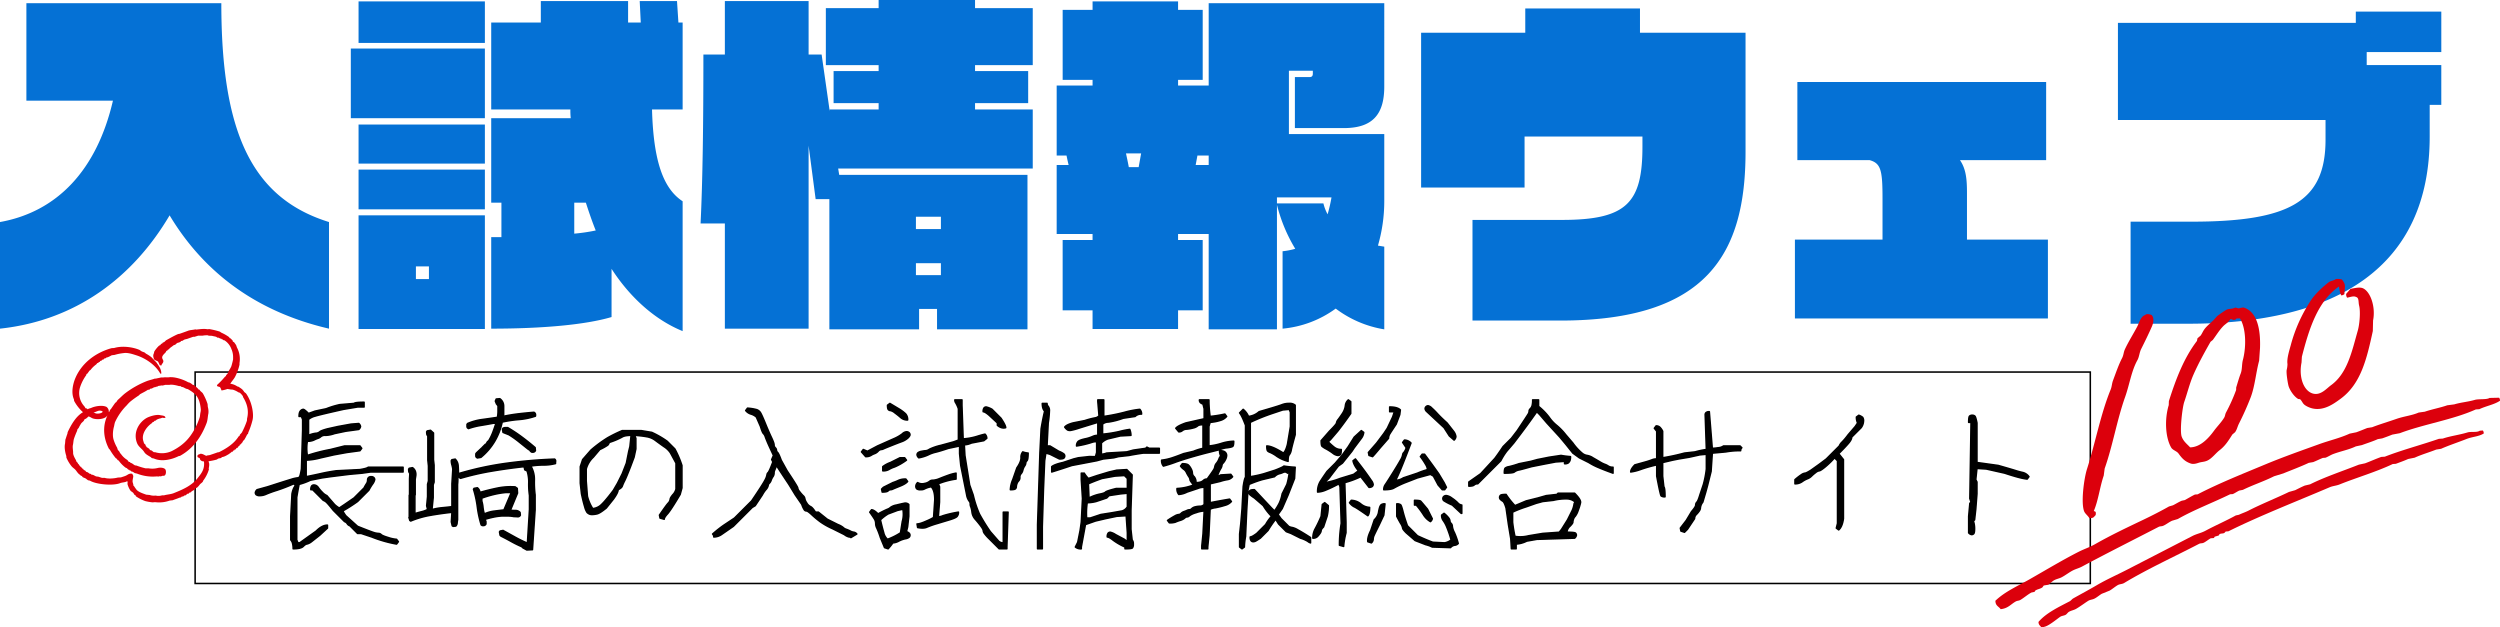 <?xml version="1.0" encoding="UTF-8"?>
<svg xmlns="http://www.w3.org/2000/svg" xmlns:xlink="http://www.w3.org/1999/xlink" width="1619.897" height="406.437" viewBox="0 0 1619.897 406.437">
  <defs>
    <clipPath id="clip-path">
      <rect id="長方形_3059" data-name="長方形 3059" width="122" height="112.43" fill="none"></rect>
    </clipPath>
    <clipPath id="clip-path-2">
      <rect id="長方形_3060" data-name="長方形 3060" width="326.966" height="225.73" fill="none"></rect>
    </clipPath>
  </defs>
  <g id="グループ_5035" data-name="グループ 5035" transform="translate(-8984.103 4287.572)">
    <g id="長方形_3062" data-name="長方形 3062" transform="translate(9110.034 -4047)" fill="none" stroke="#000" stroke-width="1">
      <rect width="1229" height="138" stroke="none"></rect>
      <rect x="0.5" y="0.5" width="1228" height="137" fill="none"></rect>
    </g>
    <path id="パス_42825" data-name="パス 42825" d="M220.248,19.38V-49.7C169.4-65.436,150.48-109.212,150.48-191.52H24.168v63.156H80.256C69.768-83.22,44-56.316,7.068-49.7V19.38c48.792-5.244,85.956-32.832,109.9-73.416C137.484-19.836,170.088,7.752,220.248,19.38Zm229.14,1.6V-63.156c-12.54-8.208-18.924-25.992-19.836-59.508h19.836V-178.98h-2.736l-.912-13.908H421.572l.684,13.908h-8.208v-13.908H357.5v13.908H325.356v56.316h51.3a45.79,45.79,0,0,0,.228,5.7H325.356v54.72h6.612V-39.9h-6.612V19.38c33.06,0,61.1-2.508,77.976-7.524V-19.38C414.96-1.368,430.92,13.452,449.388,20.976ZM321.252-165.756v-26.9H239.4v26.9Zm0,48.792v-45.144H234.384v45.144Zm0,29.412V-112.86H239.4v25.308Zm0,29.64V-83.676H239.4v25.764Zm0,77.52V-54.036H239.4V19.608Zm71.82-63.84a119.553,119.553,0,0,1-13.908,2.052V-62.244h7.524C388.74-55.86,390.792-49.932,393.072-44.232ZM285-12.768h-8.436v-8.208H285ZM676.248-84.36v-38.3H638.856v-4.1h34.428v-20.748H638.856v-3.876h37.392v-36.936H638.856v-5.244H576.384v5.244h-34.2v36.936h34.2v3.876H547.2v20.748h29.184v4.1H544.692v1.14l-5.244-36.708h-8.436v-34.656H476.748v34.656H462.84c0,44.916-.456,81.4-1.824,109.44h15.732V19.38h54.264V-99.18l4.56,34.656h8.892v84.36H602.6V6.612h11.628V19.836h58.6V-80.256H550.848l-.684-4.1ZM616.74-45.144H600.552v-7.98H616.74Zm0,29.868H600.552v-7.752H616.74ZM904.02,19.836v-53.58l-4.1-.684a102.936,102.936,0,0,0,4.1-28.728V-106.7H842.232v-41.04h15.5v1.824c0,1.368-.456,2.28-2.052,2.28h-9.576v33.06H877.8c18.468,0,26.22-8.664,26.22-26.9V-191.52H790.248v53.352H770.412v-3.648h15.96v-45.372h-15.96v-5.472h-55.4v5.472h-19.38v45.372h19.38v3.648H691.752V-92.8h6.384q.684,3.42,1.368,6.156h-7.752v44.688h23.256v3.876h-19.38v45.6h19.38V19.608h55.4V7.524h15.96v-45.6h-15.96v-3.876h19.836V19.836H834.48V-60.876a102.861,102.861,0,0,0,11.856,28.5,43.646,43.646,0,0,1-8.208,1.6V19.38a69.011,69.011,0,0,0,34.428-13A71.123,71.123,0,0,0,904.02,19.836Zm-34.2-85.5a98.429,98.429,0,0,1-2.508,10.944,28.55,28.55,0,0,1-2.736-7.068h-30.1v-3.876ZM790.248-86.64h-8.436l1.14-6.156h7.3Zm-43.776-7.524-1.6,8.892h-6.384c-.456-2.508-1.14-5.7-1.824-8.892Zm391.636-1.14v-77.064h-68.4V-188.1H995.38v15.732H927.892v100.32h67.032v-33.06h76.38V-98.5c0,36.48-10.26,47.424-52.212,47.424H961.18V14.136h57C1113.484,14.136,1138.108-29.412,1138.108-95.3Zm195.92,108.072V-38.3h-52.44V-68.4c0-8.436-.456-15.5-4.56-21.432h55.86v-50.616h-161.2v50.616h46.74c7.524,2.052,8.436,6.84,8.436,25.308V-38.3H1170.1V12.768Zm254.9-138.4v-25.764H1540.6v-8.436h48.336v-26.22h-55.4v7.3H1379.4v62.928h134.52v12.768c0,40.128-23.256,53.124-87.1,53.124h-39.216v66.12H1425c95.532,0,156.408-36.024,156.408-121.3v-20.52Z" transform="translate(8977.034 -4094)" fill="#0571d5"></path>
    <g id="グループ_5033" data-name="グループ 5033" transform="translate(9026.034 -4074.43)">
      <g id="グループ_5004" data-name="グループ 5004" clip-path="url(#clip-path)">
        <path id="パス_42779" data-name="パス 42779" d="M121.046,49.571A24.37,24.37,0,0,0,117.633,42c-.35-.522-1.024-.8-1.385-1.279a8.522,8.522,0,0,0-1.387-1.706,24.688,24.688,0,0,0-2.346-1.6c-.257-.147-.511-.041-.747-.213a10.282,10.282,0,0,0-4.478-1.706c.88-1.45,2.144-2.79,2.986-4.266a31.677,31.677,0,0,0,2.986-8.1V22.056a15.675,15.675,0,0,0-1.6-9.918c-.3-.592-.325-1.136-.639-1.706-.082-.149-1.185-1.735-1.28-1.813-.221-.182-.7-.309-.853-.533V7.552h-.106a9.322,9.322,0,0,0-1.6-1.6h-.32c-.166-.149-.135-.5-.321-.64a27.022,27.022,0,0,0-5.012-2.88c-.368-.174-.788-.607-1.173-.747a51.539,51.539,0,0,0-6.719-1.6L92.466.194C90.309-.244,87.524.163,85.32.407,85.175.424,84.778.22,84.468.3c-1.276.332-3.212.375-4.48.853-1.7.64-3.673,1.34-5.331,1.919-.554.193-.888.1-1.387.32-2.545,1.119-4.954,2.519-7.358,3.839-.558.307-.976.935-1.494,1.28-.31.207-.66.2-.959.426-.036.107-.072.214-.107.32-.273.252-.655.31-.96.533-.194.142-.251.494-.427.64-.261.217-.59.229-.852.427a19.893,19.893,0,0,0-2.987,3.626c-.243.515-.2.968-.426,1.493a3.447,3.447,0,0,0-.106,2.666c.064,1.537,1.624,1.76,2.665,2.346.481.271,1.042,2.016,1.387,2.56a.925.925,0,0,1,.533.106c1.053-.084.371-.16.747-.746.317-.5,1.373-1.426.852-2.666-.185-.441-.893-1.363-.533-2.346.471-1.283,1.615-1.993,2.346-2.986.128-.174.159-.621.321-.747h.533c.141-.091,0-.307.106-.426.3-.331.824-.461,1.173-.747.07-.142.142-.285.213-.426.887-.714,1.81-1.3,2.666-2.026l.96-.32c.45-.266.879-.831,1.28-1.067.531-.314,1.086-.242,1.6-.533.17-.1.522-.278.748-.426.095-.064.135-.377.212-.427h.641c.477-.173,1.077-.651,1.494-.853a15.533,15.533,0,0,1,1.706-.426c1.164-.429,2.7-.935,3.945-1.387h.96c.68-.242,1.717-.52,2.346-.746h2.88a13.768,13.768,0,0,1,3.519-.214l.214.214,2.346.106c.764.271,1.756.336,2.667.64.264.088.614.448.852.533h.64c.373.129.859.5,1.28.64h.533c.035.106.07.214.106.32l.533.107c.322.145.636.5.96.64h.426a11.278,11.278,0,0,1,4.587,5.758,12.617,12.617,0,0,1,1.066,5.226V19.71a47.194,47.194,0,0,1-1.173,4.586,17.7,17.7,0,0,1-1.387,2.453c-.45.762-.587,1.5-1.067,2.24-.206.318-.634.629-.853.96-.123.187-.066.458-.213.64-.109.135-.421.17-.533.32a50.282,50.282,0,0,1-5.225,5.439c.065,1.34,1.169.788,1.919,1.386.526.42.735,1.52,1.067,2.133a19.231,19.231,0,0,0,3.732-.96c.1-.024,1.876.262,2.133.32l1.386.107a13.728,13.728,0,0,1,3.626,1.706l.96.32a10.717,10.717,0,0,1,1.92,2.133c.153.232.059.494.213.747,2.253,3.683,3.94,8.264,2.56,13.756q-.053.747-.106,1.494a52.471,52.471,0,0,1-3.2,7.465c-.354.628-1.145,1.2-1.492,1.813v.427c-.156.209-.6.3-.747.533-2.873,4.574-7.716,7.669-12.691,10.132l-.853.106c-1.505.574-3.251,1.123-4.906,1.706-.765.271-1.721.123-2.346.533-.858-.069-3.238-2.155-4.585-.96-.806.041-.871.447-1.28.853,0,1.4.619,1.069,1.387,1.6.348.24.305.788.533,1.173a2.95,2.95,0,0,0,2.346.96c.6,5.2-1.764,7.859-4.053,10.771-3.813,4.853-9.34,7.329-15.57,9.812-1.918.764-4.383.849-6.185,1.386H63.139a8.014,8.014,0,0,1-3.413.32,4.029,4.029,0,0,0-1.492-.106,8.22,8.22,0,0,1-3.2-.426l-2.239-.213c-2.031-.753-4.657-1.565-6.079-2.986a22.921,22.921,0,0,1-1.814-2.56c-.113-.081-.1-.067-.319-.106a11.451,11.451,0,0,0-.533-2.346c-.325-1.441.554-3.35.32-4.266a7.606,7.606,0,0,0-.64-1.279c-2.053-.387-2.862.724-4.16,1.279-.881.378-1.958.688-2.772.96-.925.308-1.766.069-2.772.32-2.186.546-6.093.817-8.1.107H24.214c-.7-.192-1.681-.5-2.346-.747l-1.6-.214c-.572-.275-1.329-.716-1.919-.96-.424-.174-.684-.011-1.068-.214l-.32-.426-.745-.106a12.959,12.959,0,0,1-1.173-.853c-.378-.241-.951-.239-1.281-.533-.141-.127-.157-.416-.32-.533a10.255,10.255,0,0,1-1.279-.746l-.214-.533c-.18-.126-.4.056-.533-.107-.148-.184-.023-.4-.214-.533-.148-.107-.325.038-.426-.107-.126-.179.067-.41-.106-.533h-.427v-.106a7.461,7.461,0,0,1-1.279-1.706l-.427-.214V86.9l-.853-.853c-.27-.448-.266-.816-.533-1.279-.629-1.089-1.758-3.106-1.706-4.48.057-1.537-.5-3.55-.107-5.225.3-1.287.262-2.578.641-3.839A50.814,50.814,0,0,1,8,66.1q.106-.48.213-.96c.187-.349.645-.739.853-1.067a22.472,22.472,0,0,1,1.706-2.986c.481-.547,1.161-1.015,1.6-1.6.218-.291.372-.831.641-1.067.164-.145.466-.088.64-.214a10.168,10.168,0,0,0,1.706-1.493c1.079.136,1.929.97,2.879,1.279,3,.976,8.044.412,9.278-1.813h.107c-3.287,7.107-2.428,14.75.96,21.329.132.257.6.587.746.853A38.856,38.856,0,0,0,33.065,83.7c.111.14.28.1.426.213l.96,1.173c.161.116.421.059.534.214a20.287,20.287,0,0,0,4.479,4.585c.25.167.508.149.746.32.348.251.684.738,1.067.96l.533.106c.149.124.235.44.426.533h.533c.13.084.263.446.428.533.3.162.54.061.852.213.449.219.967.642,1.387.853l1.386.32a27.893,27.893,0,0,0,13.011,1.813c.249-.031.482.184.853.107a5.715,5.715,0,0,1,1.067-.213,1.071,1.071,0,0,0,.533.106c.292-.07.986-.375,1.279-.426.2-.034.492.162.746,0,1.416-.136,1.607-3.106.853-4.159-.8-1-3.048-1.315-4.906-.853a14.5,14.5,0,0,1-5.973.214H52.368A46.615,46.615,0,0,1,46.715,88.6c-.565-.223-.916-.064-1.386-.32-.62-.337-1.317-.958-1.92-1.28-.271-.144-.512-.05-.747-.213l-.319-.533-.748-.107c-.316-.2-.842-1.124-1.066-1.279A13.43,13.43,0,0,1,36.158,80.6h-.321c-.132-1.118-.881-1.538-1.387-2.24-.209-.292-.336-1.156-.533-1.493a24.834,24.834,0,0,1-2.239-5.119c-.836-2.636-.371-6.438.32-8.744a23.782,23.782,0,0,1,.533-2.453A37.153,37.153,0,0,1,40.21,49.464a22.729,22.729,0,0,1,2.24-2.346,60.735,60.735,0,0,1,5.438-3.945c.363-.216.716-.765,1.067-.96,1.678-.938,3.384-1.713,4.905-2.773l1.067-.106.427-.533c.357-.2.639-.053,1.067-.214.4-.151,1.1-.607,1.492-.746.718-.256,1.073.122,1.279-.64a1.163,1.163,0,0,1,.214.32c.7-.048.709-.368,1.173-.533.782-.281,1.2-.03,1.918-.427.608.314,2.053-.139,2.56-.32h2.773c1.656-.388,4.594.309,6.079.747l1.28.106.425.427,1.067.213c.574.245,1.348.718,1.92.96.556.236.911.149,1.386.426,5.28,3.074,7.422,5.424,8.212,13.01a9.191,9.191,0,0,1-.32,2.346q-.16,1.227-.319,2.453a41.236,41.236,0,0,1-1.707,4.585C82,69.968,77.586,74.963,69.43,79.11a15.149,15.149,0,0,1-10.878.747h-.747c-.48-.206-1.047-.816-1.492-1.067-.346-.194-.633-.112-.96-.32-.3-.193-.447-.749-.747-.96-.519-.365-.838-.3-1.173-.853h-.321c-.095-.711-.4-.448-.639-.853v-.533c-.2-.409-.82-.791-1.067-1.173-.036-.056-.512-1.628-.533-1.706-1.373-4.933,3.134-9.862,5.865-11.518v-.426c.247-.024.3-.021.427-.107.743-.117.682-.571,1.173-.852l.639-.107c.179-.178.356-.355.534-.533a9.959,9.959,0,0,1,2.773-.96c.4-.112,1.131-.586,1.706-.214a4.4,4.4,0,0,0,1.28-.106c-.11-1.484-2.042-1.4-3.413-1.706-2.758-.616-7.307.945-8.958,1.92-4.793,2.83-8.819,9.339-5.973,16.316.684,1.676,2.205,2.965,3.412,4.16a12.639,12.639,0,0,1,1.387,1.813c.888,1.265,2.695,2.144,4.052,2.986l.533.533c.522.275,1.021.18,1.6.426,5.3,2.261,11.839.425,15.89-1.6.355-.178.615-.023.96-.214,8.25-4.536,13.642-11.939,17.17-21.222.741-1.952.709-4.1,1.173-6.292a10.663,10.663,0,0,0-.319-3.945c-.206-.9-.045-1.638-.321-2.453a36.5,36.5,0,0,0-2.88-6.4c-.562-.983-1.783-1.414-2.24-2.56h-.533c-.065-.483-2.743-2.754-3.2-2.986-.3-.154-.519-.019-.745-.214a9.03,9.03,0,0,0-1.813-1.279c-.461-.214-.843-.178-1.28-.427-2.568-1.463-8.32-3.628-12.371-3.092-.972.128-2.442-.123-3.519.106H62.393c-.923.275-2.356.483-3.307.746H58.34c-1.635.628-3.435.951-5.119,1.6a58.816,58.816,0,0,0-13.756,7.678c-1.736,1.287-3.255,2.965-4.907,4.372-.527.45-.8,1.2-1.279,1.706-.138.144-.414.152-.533.32-.993,1.4-1.9,2.7-2.88,4.159l-.425.32c-.332.635-.29,1.039-.748,1.493v.107c-.223-.35-.06-.809-.213-1.28a3.8,3.8,0,0,0-1.386-2.133c-2.774-1.386-7.618-.43-9.918.64-.666.309-1.679.336-2.133.853-.588-.077-.325-.2-.641-.426-.245-.176-.578-.035-.853-.213-.2-.131-.621-1.051-.852-1.279A12.676,12.676,0,0,1,9.924,37.84a28.057,28.057,0,0,1,3.946-7.785c.17-.258.122-.608.32-.853.109-.135.42-.17.533-.32.468-.626.829-1.175,1.28-1.813l.746-.533a16.985,16.985,0,0,1,3.626-3.519c.22-.175.648-.832.854-.96h.425l.428-.533c.21-.149.4-.066.639-.214.121-.075.115-.346.214-.426.357-.286.784-.275,1.173-.533.1-.064.135-.375.213-.426h.641c.236-.127.473-.614.746-.747.379-.185.75-.106,1.068-.32.081-.115.066-.1.106-.32,1.215-.055,2.723-1.068,3.626-1.493l1.813-.214a32.41,32.41,0,0,1,5.758-1.173c2.923-.447,6.063.716,8.212,1.387,6.4,2,12.7,6.532,15.677,11.944a1.946,1.946,0,0,0,.64-.107c-.052-3.415-2.126-5.473-3.519-7.678l-.319-.106A6.381,6.381,0,0,1,57.7,19.71h-.427c-.217-1.138-3.578-3.184-4.692-3.733l-.533-.533c-.727-.463-1.436-.544-2.24-.96-.426-.221-1.042-.77-1.492-.96-4.265-1.788-10.816-2.693-15.89-1.28-.92.257-1.541.058-2.453.321-10.38,2.987-19.029,9.818-23.035,19.2-1.594,3.73-2.905,9.518-.96,13.864q.053.48.106.96a26.747,26.747,0,0,0,5.759,7.358c-4.53,2.615-7.6,8.029-9.918,12.9L1.712,68.02c-.443,1.05-.855,2.636-1.28,3.732l-.213,2.56c-.568,2.359.074,5.743.747,7.785.192.585-.016.966.213,1.493a23.844,23.844,0,0,0,3.307,5.438c.635.767,1.535,1.322,2.239,2.026.937.938,1.591,2.308,2.666,3.093.412.3.761.723,1.173.96.267.153.56.109.747.32.1.117-.012.326.106.427.617.522,1.681.692,2.345,1.173.328.236.939.772,1.281.96.471.259,1.024.153,1.493.426,3.9,2.284,14.633,3.4,19.409,1.493,1.3-.518,3.549-.457,4.478-1.279.648.432.106,1.4.32,2.133a14.52,14.52,0,0,0,1.814,3.946c.479.641,1.416.986,1.919,1.6.275.333.371.734.64,1.067.139.171.512.153.641.32.231.3.248.624.533.853a26.058,26.058,0,0,0,5.865,2.986,29.275,29.275,0,0,0,4.053.747c.953.218,1.959-.136,2.772,0a20.064,20.064,0,0,0,9.066-1.067l1.92-.214c1.365-.543,2.958-1.037,4.265-1.6.409-.176.775-.109,1.173-.32l.214-.32c.538-.254,1.032-.138,1.493-.427l.214-.32c.347-.179.623-.02.96-.213.282-.161,1.1-.928,1.387-1.066h.64c.107-.178.214-.356.32-.533.4-.244.78-.188,1.173-.427l.428-.533c.569-.393,1.11-.587,1.706-.96.4-.252.594-.9.96-1.173.224-.166.539-.067.747-.213a11.936,11.936,0,0,0,1.92-2.133c.558-.644,1.427-1.093,1.918-1.813.167-.244.142-.522.321-.746a22.5,22.5,0,0,0,3.626-7.146c-.037-.249-.072-.5-.107-.746.221-.978.632-3.252-.107-4.16a1.476,1.476,0,0,1,.107-.426,42.61,42.61,0,0,0,5.119-1.067c.346-.12.759-.529,1.067-.64.816-.293,1.573-.139,2.133-.64.08-.115.066-.1.106-.32,1.9-.153,3.644-1.473,5.119-2.24V80.5c.708-.033.441-.034.746-.426l.427-.214v-.214l.746-.106c.207-.146.331-.591.533-.747s.486-.027.641-.213v-.32l.747-.214c.3-.217.436-.749.746-.96l.533-.107c.308-.207.49-.783.747-1.066l.533-.214c.035-.178.07-.356.107-.533.214-.313.845-.436,1.066-.747V74.1l.641-.533c.26-.352.289-.67.533-1.067l.641-.533a29.308,29.308,0,0,0,1.919-3.519l.533-.426c.21-.366.15-.676.32-1.067a49.453,49.453,0,0,0,2.667-7.892c.748-3,.005-7.207-.641-9.491M18.788,54.206c.416-.156,2.292-.909,2.753-1.075a3.691,3.691,0,0,1,2.566.066h.107c1.525,1.064-2.865,2.241-4.434,1.377a3.561,3.561,0,0,0-.992-.261Z" transform="translate(0 0)" fill="#dc000c" fill-rule="evenodd"></path>
      </g>
    </g>
    <path id="パス_42824" data-name="パス 42824" d="M27.563-27.945l-1.148-1.148A115.593,115.593,0,0,1,15.5-24.883a70.078,70.078,0,0,0-6.891,2.488,9.715,9.715,0,0,1-4.02.957,3.706,3.706,0,0,1-2.488-.574,1.836,1.836,0,0,1-.574-1.34A3.135,3.135,0,0,1,2.68-25.266L9.57-27.18q11.867-3.828,15.121-4.785a21.662,21.662,0,0,1,4.02-.957,1.836,1.836,0,0,0,1.34-.574q.574-.574,1.34-5.168l.766-25.266V-70.82l-.766-1.914H29.859q0-2.68.957-3.637a2.642,2.642,0,0,1,1.723-.957q.766,0,3.445,2.68L40.2-76.18l7.273-1.531a55.173,55.173,0,0,1,8.8-2.68l9.188-.766q.766-.766,6.508-.766v3.063H67.758L58.57-77.328q-15.313,3.445-18.375,4.4a10.6,10.6,0,0,0-4.211,2.105v10.336a16.165,16.165,0,0,1,4.594-1.34,4.382,4.382,0,0,0,2.68-.957q.766-.766,4.977-1.914l6.891-1.531,8.422-1.531,4.977-.383a3.135,3.135,0,0,1,1.148,1.914,3.135,3.135,0,0,1-1.148,1.914L60.1-63.164l-7.273,1.531a18.894,18.894,0,0,1-5.742,1.148,4.434,4.434,0,0,0-3.062.766,4.8,4.8,0,0,1-1.914,1.148,21,21,0,0,0-2.68,1.148,9.548,9.548,0,0,1-4.211.766,27.707,27.707,0,0,0,0,9.188A111.71,111.71,0,0,1,50.148-51.3l9.188-2.3h9.953l1.148,1.531-1.148,1.531-8.422,1.148-8.422,1.531-8.422,1.914a42.328,42.328,0,0,1-9.57,1.531v10.719q5.742-1.148,9.953-2.105t9.57-1.723l15.313-.766q4.594-.766,5.359-1.531H97.234v3.063H76.18l-5.359.766-8.422.766-12.25,1.531-5.359.766-7.656,1.531a39.673,39.673,0,0,1-7.273,2.68q-.766,3.828-1.531,8.422V7.273l.766,1.914h1.148L40.961,1.531Q44.789-2.3,48.234-2.3V-.383L43.258,4.211,37.9,8.422a7.892,7.892,0,0,1-3.062,1.531q-.766,0-2.3,1.531t-6.508,1.531a14.232,14.232,0,0,0-.383-3.445,4.854,4.854,0,0,0-1.148-2.3V-8.039l.766-14.547Q26.031-26.414,27.563-27.945Zm9.953,2.68a3.706,3.706,0,0,1,.574-2.488,1.836,1.836,0,0,1,1.34-.574,3.4,3.4,0,0,1,1.531.383,4.333,4.333,0,0,1,1.531,1.531,20.431,20.431,0,0,0,2.488,2.871,8.387,8.387,0,0,0,2.871,2.105L52.828-15.7a15.907,15.907,0,0,0,3.063,2.3l3.445-2.3,6.125-4.211,6.508-6.508a25.028,25.028,0,0,1,1.531-2.68,4.116,4.116,0,0,0,.766-2.3,2.34,2.34,0,0,1,.574-1.723,2.34,2.34,0,0,1,1.723-.574,2.34,2.34,0,0,1,1.723.574,1.836,1.836,0,0,1,.574,1.34,7.892,7.892,0,0,1-1.531,3.063,37.454,37.454,0,0,0-2.3,3.828l-7.273,7.273a104.163,104.163,0,0,1-9.57,6.125A23.469,23.469,0,0,0,60.1-8.422l7.656,6.891Q75.414,1.531,77.711,2.3a12.151,12.151,0,0,0,3.445.766,2.6,2.6,0,0,1,1.914.766q.766.766,4.594,1.914a22.293,22.293,0,0,0,5.359,1.148l1.148,1.531L93.023,9.953A83.288,83.288,0,0,1,76.945,5.359l-6.891-2.3h-2.3L62.781-1.914a3.055,3.055,0,0,1-1.723-1.34,3.055,3.055,0,0,0-1.723-1.34l-7.273-7.273Q49-15.7,47.852-16.844a6.026,6.026,0,0,0-2.3-1.531l-6.891-6.891ZM177.434,13.781l-2.488-1.34-.766-.766a74.68,74.68,0,0,1-6.795-3.35q-3.254-1.818-6.7-3.541l-.574-.574-.383-2.105.383-.574,1.914-.383q3.828,2.105,7.8,4.307a87.989,87.989,0,0,0,7.991,3.924l1.34-21.916v-9a49.317,49.317,0,0,1-.479-8.135,23.743,23.743,0,0,0-1.053-7.752l-1.531-.766-.383-1.914h-.957q-10.24,1.148-20.385,2.871a173.313,173.313,0,0,0-19.906,4.594l-.574-.383a1.423,1.423,0,0,1-.383-1.053v-1.244l.383-.574A205.212,205.212,0,0,1,164.274-42.4q15.456-2.105,31.151-2.68a1.412,1.412,0,0,1,.67,1.34,12.335,12.335,0,0,0-.1,1.531,29.969,29.969,0,0,1-7.656.957,52.838,52.838,0,0,0-7.848.574l-.191.574a17.055,17.055,0,0,1,2.01,8.709,65.905,65.905,0,0,0,.479,9.475v9.762L181.07,13.59ZM129.678-1.531l-.574-.383L128.529-4.4l.383-6.125h-.957q-6.795.766-13.3,1.914a58.229,58.229,0,0,0-12.441,3.637l-.574-.383-.574-1.914.191-.191v-14.26l.191-.191V-32.443l.191-3.445a2.192,2.192,0,0,1-.67-1.244,10.164,10.164,0,0,1-.1-1.436l.383-.574,2.105-.383a4.807,4.807,0,0,1,1.818,2.3,6.154,6.154,0,0,1,.287,2.871l-.383,2.488v9.953l-.191.191V-9.953h.574q1.914-.574,4.02-1.1a15.668,15.668,0,0,0,3.828-1.483h-.191l-.574-2.3.574-5.934v-8.039l.574-2.105v-9.762l-.383-3.637V-60.1a2.192,2.192,0,0,1-.67-1.244,10.164,10.164,0,0,1-.1-1.436l.383-.574,2.105-.383,1.914,1.723v17.322l.383,3.445v11.1l-.574,1.723v8.23l-.766,7.656h.574a36.029,36.029,0,0,1,6.077-1.053q3.206-.287,6.269-.67v-14.93l.574-9.379a16.354,16.354,0,0,0-.574-2.775,9.416,9.416,0,0,1-.383-2.775l.383-.574,2.105-.383a6.467,6.467,0,0,1,1.914,4.211q.191,2.488.191,4.977a16.728,16.728,0,0,0-.383,3.637,32.961,32.961,0,0,1-.191,3.637V-5.742a18.688,18.688,0,0,0-.287,2.105,2.963,2.963,0,0,1-.861,1.914Zm18.758-.574-.574-.383a67.929,67.929,0,0,1-2.488-11.532,67.929,67.929,0,0,0-2.488-11.532l.383-.574,2.105-.383a3.8,3.8,0,0,1,1.148,1.34,7.481,7.481,0,0,1,.574,1.531h.383q5.359-1.531,10.91-2.68a42.831,42.831,0,0,1,11.484-.766l1.34.957.191,3.063-4.594,11.1a26.681,26.681,0,0,0,3.3.191,3.8,3.8,0,0,1,2.919,1.244l.191,1.723a1.7,1.7,0,0,1-1.771,1.053q-1.2-.1-2.345-.1a19.96,19.96,0,0,0-3.924-.383h-4.115a38.716,38.716,0,0,0-5.359.766q-2.68.574-5.168,1.34v.766a1.423,1.423,0,0,1,.383,1.053v1.244a1.709,1.709,0,0,1-1.053.957A2.737,2.737,0,0,1,148.436-2.105ZM162.6-12.154l4.785-11.293h-3.637a55.809,55.809,0,0,0-7.943,1.34,69.464,69.464,0,0,0-7.561,2.3V-17.9a20.329,20.329,0,0,1,.766,3.924,22.307,22.307,0,0,0,.766,4.02l.574.191a21.587,21.587,0,0,1,5.934-1.627Q159.346-11.771,162.6-12.154ZM145.373-45.842l-.574-.383a1.423,1.423,0,0,1-.383-1.053v-1.244l.383-.574,3.254-3.062h.383v-.383l.957-.957,1.148-1.148h.383l1.148-1.914h.383a30.728,30.728,0,0,0,2.871-5.694q1.148-3.015,2.105-6.077h-1.723q-4.02.766-8.135,1.436a46.718,46.718,0,0,0-7.943,2.01l-.574-.383a1.423,1.423,0,0,1-.383-1.053v-1.244l.383-.574a35.166,35.166,0,0,1,9.379-2.584q4.977-.67,9.953-1.436a19.96,19.96,0,0,0,.383-3.924v-3.924h-.383v-.383l-.574-.383-.766-1.914.574-1.34,2.3-.191a5.734,5.734,0,0,1,2.488,4.689v5.646l-.191.957h.574q4.594-.957,9.522-1.531t9.714-.957a1.709,1.709,0,0,1,.957,1.053,2.737,2.737,0,0,1,0,1.436,43.684,43.684,0,0,1-10.671,2.2A81.518,81.518,0,0,0,161.451-69.1,40.6,40.6,0,0,1,156.666-56.7a39.4,39.4,0,0,1-9,10.479ZM180.5-49.67l-.766-.574v-.383l-1.531-.957-5.981-4.785a64.171,64.171,0,0,0-6.364-4.5L162.025-62.4l-.383-2.105.383-.574a2.533,2.533,0,0,1,1.436-.383h1.627a98.359,98.359,0,0,1,9.044,5.981q4.45,3.3,8.661,6.938l.191,1.914a1.709,1.709,0,0,1-1.053.957A2.737,2.737,0,0,1,180.5-49.67Zm66.8-10.814.766,1.914v6.891l-1.148,5.359-2.3,6.125q-2.68,6.891-3.828,9.188a29.515,29.515,0,0,0-1.531,3.445q-.383,1.148-2.68,2.3,0,1.914-3.062,6.125L228.922-13.4Q224.711-9.953,222.8-9.57a16.469,16.469,0,0,1-3.062.383,4.261,4.261,0,0,1-1.914-.383,5.109,5.109,0,0,1-1.34-.957,11.581,11.581,0,0,1-1.531-3.637q-.957-3.062-2.105-8.422l-.766-6.891V-40.2l1.531-4.594,5.359-6.125a83.7,83.7,0,0,1,10.91-8.039,92.3,92.3,0,0,1,9.379-4.594h12.25L258.4-62.4a60.183,60.183,0,0,1,9.953,5.742l4.977,4.977a61.436,61.436,0,0,1,4.594,10.719v14.547L276.773-22.2q-6.125,10.336-8.23,12.633t-2.105,3.445l-2.68-.766L263.375-8.8q4.211-6.125,5.551-7.656a4.4,4.4,0,0,0,1.34-2.3,3.721,3.721,0,0,1,.766-1.914,12.546,12.546,0,0,1,1.531-1.914,8.31,8.31,0,0,0,1.531-3.062V-42.492q-2.68-4.977-3.637-6.7a14.179,14.179,0,0,0-4.211-4.02q-3.254-2.3-5.551-4.02a12.628,12.628,0,0,0-5.168-2.3A70.379,70.379,0,0,0,247.3-60.484Zm-2.3,0q-4.211,0-5.934,1.148a46.864,46.864,0,0,1-8.23,3.445,4.362,4.362,0,0,1-.957,1.723,33.938,33.938,0,0,1-5.168,2.871L220.5-46.32a16.222,16.222,0,0,0-4.594,7.656v7.656l.766,9.953a26.883,26.883,0,0,0,3.445,8.039,9.167,9.167,0,0,0,4.02-1.34q2.488-1.34,9.379-10.527l2.68-4.594,3.063-6.125,2.68-6.891,1.531-7.656.766-3.062Zm94.172,19.523a28.151,28.151,0,0,1-1.148,3.063,4.261,4.261,0,0,0-.383,1.914,4.116,4.116,0,0,1-.766,2.3,9.663,9.663,0,0,0-1.148,2.3,4.805,4.805,0,0,1-1.148,1.914,2.206,2.206,0,0,0-.766,1.531,5.873,5.873,0,0,1-1.531,2.68,20.076,20.076,0,0,0-2.3,3.445l-4.594,6.891-1.914,1.148-12.25,12.25-7.465,5.168a8.957,8.957,0,0,1-5.168,1.723,2.6,2.6,0,0,0-.766-1.914A79.924,79.924,0,0,1,305.1-2.3l6.891-4.594,11.1-11.1q7.273-10.719,8.613-13.4a11.235,11.235,0,0,0,1.34-3.445,2.206,2.206,0,0,1,.766-1.531q.766-.766,3.063-6.891l-.766-1.531,1.148-2.68q-3.062-6.508-4.02-8.8t-1.34-3.445a4.805,4.805,0,0,0-1.148-1.914q-.766-.766-1.914-4.594l-2.68-6.125a8.724,8.724,0,0,0-3.445-1.914,6.862,6.862,0,0,1-3.445-2.3l1.148-1.531a29.688,29.688,0,0,1,5.934.957,4.714,4.714,0,0,1,2.68,2.3q.957,1.723,3.063,6.891t3.828,8.8q1.723,3.637,1.723,4.785a2.6,2.6,0,0,0,.766,1.914,2.206,2.206,0,0,1,.766,1.531,2.206,2.206,0,0,0,.766,1.531q.766.766,2.3,4.977l3.828,6.891q6.891,10.336,6.891,11.1a4.648,4.648,0,0,0,1.148,2.3,24.988,24.988,0,0,0,2.3,2.68,3.135,3.135,0,0,1,1.148,1.914,6.66,6.66,0,0,0,1.148,2.68,5.781,5.781,0,0,0,2.488,2.488q1.34.574,3.254,3.637h1.914l5.742,4.594,6.891,3.445A12.412,12.412,0,0,1,382.43-.766,4.8,4.8,0,0,0,384.344.383a21.006,21.006,0,0,1,2.68,1.148,5.876,5.876,0,0,0,2.3.766,3.135,3.135,0,0,1,1.914,1.148l-3.828,2.3a1.56,1.56,0,0,0-1.148-.383A7.892,7.892,0,0,1,383.2,3.828L375.539,0a46.471,46.471,0,0,1-7.848-4.4A62.3,62.3,0,0,1,362.141-9q-2.68-2.488-3.445-2.488a1.836,1.836,0,0,1-1.34-.574,13.481,13.481,0,0,1-1.723-3.637l-4.211-6.125-4.211-6.891Q342.617-35.6,339.172-40.961ZM405.016-9.57a61.3,61.3,0,0,1,6.125-3.062,4.8,4.8,0,0,0,1.914-1.148,9.419,9.419,0,0,1,3.828-1.531q3.062-.766,4.977-1.148a3.181,3.181,0,0,1,3.063.766v7.656l-.766,6.891-.766,3.063a4.362,4.362,0,0,1,1.723.957,1.85,1.85,0,0,1,0,2.68,5.214,5.214,0,0,1-2.488.957,17.044,17.044,0,0,0-4.211,1.531,9.029,9.029,0,0,1-3.828,1.148,32.57,32.57,0,0,1-3.062,3.828l-2.3-.766-2.68-6.508a56.316,56.316,0,0,0-2.3-6.125,6.8,6.8,0,0,1-.766-3.062,5.738,5.738,0,0,0-.957-3.062q-.957-1.531-2.871-4.211L400.8-12.25Q402.336-12.25,405.016-9.57ZM476.984,6.508a26.748,26.748,0,0,1-3.062-3.445,3.721,3.721,0,0,1-.766-1.914q0-.766-1.723-3.062t-3.445-4.211a8.5,8.5,0,0,1-2.105-4.594,14.008,14.008,0,0,0-.766-3.445,4.261,4.261,0,0,1-.383-1.914,2.6,2.6,0,0,0-.766-1.914,9.419,9.419,0,0,1-1.531-3.828l-3.828-19.141-.766-7.656v-4.977l-7.273,1.531q-5.742,1.914-8.23,2.488a21.448,21.448,0,0,0-4.785,1.723,24.873,24.873,0,0,1-6.125,1.914,3.135,3.135,0,0,1-1.148-1.914,1.836,1.836,0,0,1,.574-1.34,5.214,5.214,0,0,1,2.488-.957,16.129,16.129,0,0,1,2.68-.383,5.092,5.092,0,0,0,2.3-.957,33.512,33.512,0,0,1,7.273-2.488l8.422-2.3,3.063-1.148V-77.711a19.474,19.474,0,0,0-1.723-3.828,3.1,3.1,0,0,1-.574-1.914h4.594v3.445l.766,21.82a38.666,38.666,0,0,0,8.613-1.531q3.637-1.148,5.551-1.531a3.673,3.673,0,0,1,1.148,2.68l-1.914,1.531L465.5-55.508a12.053,12.053,0,0,1-4.594,1.148l.383,6.891,3.063,19.141,2.3,6.508a70.922,70.922,0,0,0,4.02,12.25A126.934,126.934,0,0,0,477.75,1.914l5.359,6.125a4.139,4.139,0,0,0,3.063,1.148V-10.719h3.063l-.766,22.586v1.148h-4.977L477.75,7.273ZM421.094-12.633l-3.445.766-6.125,2.3a28.09,28.09,0,0,0-4.977,3.828q1.148,4.977,2.105,8.23a8.33,8.33,0,0,0,2.488,4.4,43.111,43.111,0,0,0,8.422-4.211l1.148-7.273A17.325,17.325,0,0,0,421.094-12.633Zm9.188,9.57q1.914,0,6.125-1.914A32.417,32.417,0,0,0,441-7.273l.766-11.484q0-6.125-2.3-8.422a14.236,14.236,0,0,0-4.211,1.34,4.632,4.632,0,0,1-2.68.574,3.706,3.706,0,0,1-2.488-.574,2.34,2.34,0,0,1-.574-1.723,3.309,3.309,0,0,1,1.148-2.3,5.744,5.744,0,0,0,4.4.574,7.2,7.2,0,0,0,3.254-1.34,3.12,3.12,0,0,1,2.3-.766,13.084,13.084,0,0,0,4.4-1.148q2.871-1.148,5.551-2.105a29.175,29.175,0,0,1,4.977-1.34v3.828a47.913,47.913,0,0,0-11.484,3.063l.766,1.914v9.953l-.766,9.57a8.823,8.823,0,0,0,3.063-.766,75.274,75.274,0,0,1,9.953-2.3,3.9,3.9,0,0,1-.957,2.871q-.957.957-4.785,2.105t-8.23,2.488a57.448,57.448,0,0,0-6.508,2.3q-2.105.957-5.934.191ZM407.7-23.734l-.383-1.914,1.148-1.148,6.125-3.062a29.706,29.706,0,0,0,3.828-1.531,10.663,10.663,0,0,1,4.594-.766l1.148,1.531q-1.148,1.531-4.977,3.063t-4.594,1.914a3.4,3.4,0,0,1-1.531.383,2.206,2.206,0,0,0-1.531.766Q410.758-23.734,407.7-23.734Zm.383-13.781V-40.2a18.134,18.134,0,0,1,4.977-2.68l6.125-3.062h3.063l1.148,1.531a37.376,37.376,0,0,1-7.656,4.4,18.876,18.876,0,0,0-3.828,1.723A7.172,7.172,0,0,1,408.078-37.516ZM395.445-51.3l2.68,1.148,6.508-3.445,10.336-4.594a25.583,25.583,0,0,0,5.742-3.254,4.4,4.4,0,0,1,2.68-1.34,2.34,2.34,0,0,1,1.723.574,1.836,1.836,0,0,1,.574,1.34q0,.766-1.34,2.105a12.494,12.494,0,0,1-4.4,2.488q-3.062,1.148-6.891,2.68t-4.594,1.914a3.4,3.4,0,0,1-1.531.383,3.135,3.135,0,0,0-1.914,1.148,6.026,6.026,0,0,1-2.3,1.531,9.662,9.662,0,0,0-2.3,1.148,6.265,6.265,0,0,1-3.445.766l-2.68-3.062Zm77.711-24.5a3.706,3.706,0,0,1,.574-2.488,1.836,1.836,0,0,1,1.34-.574,13.43,13.43,0,0,1,3.828,1.531l5.742,5.742q3.062,4.594,3.063,6.125-2.68.766-5.359-1.531v-1.531L476.984-73.5Q474.3-75.8,473.156-75.8Zm-49,5.359a6.379,6.379,0,0,1-4.4-1.531q-1.723-1.531-3.828-3.062a6.825,6.825,0,0,0-2.871-1.531,1.836,1.836,0,0,1-1.34-.574q-.574-.574-.574-2.871l1.531-1.148,5.742,3.445a26.066,26.066,0,0,1,4.4,3.254A5.459,5.459,0,0,1,424.156-70.437Zm87.281-10.719H514.5a2.6,2.6,0,0,0,.766,1.914,4.434,4.434,0,0,1,.766,3.063,62.151,62.151,0,0,1-.766,7.656l-.766,14.93h1.914l5.742,3.445a13.074,13.074,0,0,1,3.254,1.723,1.836,1.836,0,0,1,.574,1.34,1.836,1.836,0,0,1-.574,1.34q-.574.574-2.871.574l-6.125-3.062L513.734-49l-.766,4.977L512.2-25.648l-.766,24.5V13.016h-3.062V-2.68l1.531-46.7.766-15.312q1.148-6.891,2.3-11.484Q511.437-77.711,511.438-81.156Zm21.438,93.023L534.406,8.8l1.531-7.656.766-5.359.766-15.312-.766-12.25v-4.211h1.914a17.8,17.8,0,0,0,2.68,3.445l5.742-1.914,7.656-2.3,4.977-1.148,6.508-.383,3.445,3.445-.766,22.969V.383l.766,6.891a3.736,3.736,0,0,1,.766,2.68,3.706,3.706,0,0,1-.574,2.488q-.574.574-4.785.574V11.867a39.406,39.406,0,0,1-7.656-4.4q-2.68-2.105-3.828-2.105a3.706,3.706,0,0,1,.574-2.488,1.836,1.836,0,0,1,1.34-.574,10.393,10.393,0,0,1,3.445,1.531l5.742,3.063,1.914,1.531V2.68l-.766-11.1-6.125.383L552.4-6.508l-6.508,1.531-6.508,2.3L536.7,11.867v1.148A5.281,5.281,0,0,1,532.875,11.867Zm33.688-34.836-4.211.383L554.7-21.437l-1.531,1.531-6.891,2.3a23.738,23.738,0,0,1-5.742.766,45.416,45.416,0,0,0-.383,9.953h2.3l6.891-2.3,7.273-1.148,6.508-1.148a6.109,6.109,0,0,0,3.445-2.68Zm0-3.062v-6.508l-1.914-1.914-6.125.383L550.1-32.539q-5.359,1.914-8.8,3.445l.383,9.188a26.785,26.785,0,0,1,6.891-2.488q3.063-.574,3.828-1.34t6.891-2.3ZM498.8-49.766A12.151,12.151,0,0,0,502.25-49q0,4.211-.766,4.977a2.206,2.206,0,0,0-.766,1.531,3.721,3.721,0,0,1-.766,1.914A8.508,8.508,0,0,0,498.8-37.9a4.854,4.854,0,0,1-1.148,2.3,3.12,3.12,0,0,0-.766,2.3,3.12,3.12,0,0,1-.766,2.3,4.805,4.805,0,0,0-1.148,1.914,6.3,6.3,0,0,0-.383,1.914,1.836,1.836,0,0,1-.574,1.34q-.574.574-3.254.574a18.143,18.143,0,0,1,1.531-6.508l2.68-7.656q2.68-3.828,2.68-6.508A5.281,5.281,0,0,1,498.8-49.766ZM545.891-46.7l.766-2.68v-6.891q-1.148-.383-3.828.574a63.871,63.871,0,0,1-9.187,2.105,3.9,3.9,0,0,1,.957-2.871q.957-.957,4.4-1.723a23.413,23.413,0,0,0,4.977-1.531,7.6,7.6,0,0,1,3.445-.766v-8.422q-8.8,2.68-12.441,3.828A38.334,38.334,0,0,1,530-63.738a3.608,3.608,0,0,1-2.105-.191,6.57,6.57,0,0,1-1.914-1.914q1.148-1.531,5.359-2.68L539-70.055a50.767,50.767,0,0,1,6.508-1.723,4.5,4.5,0,0,0,2.68-1.34l-.766-9.187v-1.148h3.828v10.719a123.893,123.893,0,0,0,13.4-2.68,60.915,60.915,0,0,1,9.953-1.914,4.139,4.139,0,0,1,1.148,3.063,5.69,5.69,0,0,0-4.211,1.531l-7.656,1.148a47.412,47.412,0,0,1-9.57,2.488,5.907,5.907,0,0,0-3.828,1.34v6.508a78.663,78.663,0,0,0,10.91-1.723,51.739,51.739,0,0,1,6.7-1.34,10.24,10.24,0,0,1,.766,3.828l-6.891.383-8.039,1.914a10.744,10.744,0,0,0-4.211,2.68v7.273A12.151,12.151,0,0,0,553.164-49l13.016-.766,4.211-1.148,8.039-1.148.766-.766,1.531.766h6.508V-49H576.9q-5.359.766-9.187,1.531l-6.891.766-3.062.766-6.891.766-4.211,1.148-16.078,3.063q-8.039,2.68-13.016,4.211V-40.2q1.914-1.531,7.273-2.68l6.891-2.3,3.063-.766,6.891-.766Zm70.438,35.219a18.361,18.361,0,0,0-5.359,1.148,13.071,13.071,0,0,0-4.211,1.914,2.206,2.206,0,0,1-1.531.766,2.206,2.206,0,0,0-1.531.766,8.31,8.31,0,0,1-3.062,1.531,28.157,28.157,0,0,0-3.062,1.148,11.2,11.2,0,0,1-3.828.383l-1.148-1.531a54.315,54.315,0,0,1,4.977-3.062,5.876,5.876,0,0,1,2.3-.766,2.206,2.206,0,0,0,1.531-.766,4.805,4.805,0,0,1,1.914-1.148,14.854,14.854,0,0,0,1.914-.766,3.4,3.4,0,0,1,1.531-.383,2.206,2.206,0,0,0,1.531-.766,4.854,4.854,0,0,1,2.3-1.148,12.585,12.585,0,0,1,3.063-.383,3.673,3.673,0,0,0,2.68-1.148V-26.8a9.548,9.548,0,0,0-4.211.766l-6.891,2.3a13.4,13.4,0,0,1-5.359,1.531,5.281,5.281,0,0,1-1.148-3.828,33.181,33.181,0,0,0,10.719-2.3q-2.3-2.68-2.3-3.445a3.721,3.721,0,0,0-.766-1.914,25.028,25.028,0,0,1-1.531-2.68,4.94,4.94,0,0,0-1.723-2.105,8.107,8.107,0,0,1-2.105-2.105l1.148-1.531q3.063,0,4.02.957a9.485,9.485,0,0,1,1.723,2.488,6.168,6.168,0,0,1,.766,2.68,3.309,3.309,0,0,0,1.148,2.3,5.281,5.281,0,0,1,1.148,3.828,9.958,9.958,0,0,0,3.063-.383,4.805,4.805,0,0,0,1.914-1.148,3.12,3.12,0,0,1,2.3-.766q3.063-4.211,4.02-5.742a5.092,5.092,0,0,0,.957-2.3,4.648,4.648,0,0,1,1.148-2.3,9.957,9.957,0,0,0,1.531-2.68,4.8,4.8,0,0,1,1.148-1.914,7.6,7.6,0,0,1-.766-3.445q2.68,0,3.637.957a2.927,2.927,0,0,1,.957,2.105,6.168,6.168,0,0,1-.766,2.68,8.907,8.907,0,0,1-1.531,2.3,2.206,2.206,0,0,0-.766,1.531,5.092,5.092,0,0,1-.957,2.3,24.971,24.971,0,0,0-2.105,4.977l2.3-1.148,6.508-.383,1.148,1.531a5.154,5.154,0,0,1-3.445,1.914,30.23,30.23,0,0,0-4.594,1.148l-6.508,1.531v12.25q5.742-1.148,12.633-2.3l1.148,1.531a8.182,8.182,0,0,1-4.211,2.488A53.708,53.708,0,0,1,623.6-13.59a10.46,10.46,0,0,0-3.445.957l-.766,16.844-.766,7.656v1.148H614.8V11.1l.766-7.656Zm28.711-61.25A12.371,12.371,0,0,0,651.93-75.8l6.508-1.914q6.508-1.914,8.422-2.68a12.363,12.363,0,0,1,4.594-.766,5.281,5.281,0,0,1,3.828,1.148v19.141q-1.914,6.891-2.488,9.57a7.534,7.534,0,0,1-1.34,3.445q-.766.766-.766,4.211a23.773,23.773,0,0,1-7.273-3.254,21.994,21.994,0,0,0-4.211-2.488,4.362,4.362,0,0,1-1.723-.957q-.574-.574-.574-3.254,3.445,0,10.719,4.594,1.531-1.148,2.68-5.742l1.914-11.484v-9.187l-.766-1.914-4.211.383-6.891,2.3a126.366,126.366,0,0,0-14.164,5.742v35.219a71.627,71.627,0,0,0,8.8-1.914l7.273-2.3q4.977-1.914,5.742-2.68a62.957,62.957,0,0,0,7.273.766l-.383,7.273L670.688-21.82l-3.828,8.8-2.68,3.828,1.914,2.68,4.977,4.977a5.876,5.876,0,0,0,2.3.766A11.841,11.841,0,0,1,677,.766q2.871,1.531,8.23,4.977V9.188a4.711,4.711,0,0,1-1.723-.957,19.657,19.657,0,0,0-4.785-2.105L672.6,3.063l-3.062-1.148-4.977-4.977-1.914-3.062a66.956,66.956,0,0,0-4.977,7.273L652.7,6.125q-2.3,1.531-3.062,1.914a3.4,3.4,0,0,1-1.531.383,1.836,1.836,0,0,1-1.34-.574,3.706,3.706,0,0,1-.574-2.488q1.148,0,4.211-2.3l5.742-5.742a29.617,29.617,0,0,1,3.828-5.359,35.6,35.6,0,0,1-5.359-6.891l-5.742-4.977A23.765,23.765,0,0,1,646-22.012a1.836,1.836,0,0,1-.574-1.34,1.836,1.836,0,0,1,.574-1.34q.574-.574,2.871-.574l11.1,11.867,1.914,1.914a37.728,37.728,0,0,0,3.063-4.977,24.874,24.874,0,0,0,1.914-6.125l3.063-6.125a46.039,46.039,0,0,0,1.531-7.656l-1.148.383a2.206,2.206,0,0,0-1.531-.766,3.4,3.4,0,0,0-1.531.383,11.866,11.866,0,0,1-2.3.766,6.772,6.772,0,0,0-3.062,1.914l-8.039,1.914a76.305,76.305,0,0,0-8.422,3.063l-.766,3.828-.766,13.016-.766,16.844a46.059,46.059,0,0,0-.766,6.891l-1.531,1.148L639.3,11.867V3.445l.766-6.891.766-9.187.766-14.547q.766-5.359,1.531-6.125V-66.992q-2.3-6.125-3.828-8.039l2.3-2.3A12.135,12.135,0,0,1,645.039-72.734ZM588.766-44.406a33.422,33.422,0,0,0,6.891-1.531q3.445-1.148,7.273-2.68l6.508-1.531a34.671,34.671,0,0,1,6.125-1.914V-67.375q-2.68,0-3.445.766a6.664,6.664,0,0,1-2.871,1.34,24.363,24.363,0,0,1-4.211.766,4.7,4.7,0,0,0-2.871.957,3.12,3.12,0,0,1-2.3.766l-1.914-2.3q1.148-1.531,6.508-3.445l11.867-2.68v-6.508l-.766-3.062a4.362,4.362,0,0,1-1.723-.957,2.34,2.34,0,0,1-.574-1.723h6.125a81.389,81.389,0,0,0,.766,10.719,81.475,81.475,0,0,0,9.57-1.531l1.148,1.531a8,8,0,0,1-3.828,2.488,28.61,28.61,0,0,1-6.891,1.34l-.766,2.68v12.633a40.067,40.067,0,0,0,8.23-1.723,29.453,29.453,0,0,1,7.848-1.34q0,2.68-.574,3.254t-3.637.957a14.863,14.863,0,0,0-4.594,1.148L617.477-49q-7.273,1.914-12.25,3.445t-8.039,2.68q-3.063,1.148-7.273,2.3A5.281,5.281,0,0,1,588.766-44.406ZM741.125-16.078a3.706,3.706,0,0,1,2.488.574q.574.574,1.531,4.4t2.871,9.188l6.508,6.508q5.742,2.68,9.953,4.211l7.656.383a9.255,9.255,0,0,0,4.211-1.914,69.641,69.641,0,0,0-2.871-8.422,19.15,19.15,0,0,0-2.3-4.211,5.284,5.284,0,0,1-.957-3.445l1.531-1.148a16.788,16.788,0,0,1,3.063,3.063,3.721,3.721,0,0,1,.766,1.914,2.206,2.206,0,0,0,.766,1.531,2.6,2.6,0,0,1,.766,1.914,11.731,11.731,0,0,0,1.34,4.02,44.886,44.886,0,0,1,2.488,7.082,3.309,3.309,0,0,1-2.3,1.148,4.2,4.2,0,0,0-2.68,1.531l-11.867-.383a18.658,18.658,0,0,0-4.211-1.531l-6.891-2.68L747.25,2.68q-2.3-2.3-2.3-3.062a8.427,8.427,0,0,0-1.34-3.062q-1.34-2.3-2.488-4.594ZM703.609-29.094a81.242,81.242,0,0,1-8.8,4.211,14.988,14.988,0,0,1-4.977,1.148,12.537,12.537,0,0,1,1.723-6.891q1.723-2.68,4.4-6.508l5.359-5.359,4.594-5.359,3.828-5.359,3.828-6.125,4.594-4.211,1.531,1.148a7.442,7.442,0,0,1-1.531,3.828l-4.594,6.125-1.531,2.3-6.125,7.656-2.68,1.914L698.25-34.07a13.537,13.537,0,0,1-3.828,3.828l.383.383a49.321,49.321,0,0,0,9.57-2.68l8.8-2.68,3.063-2.3q-3.063-3.828-3.445-6.508l1.531-1.148q4.211,5.359,6.7,8.8t3.637,5.168a5.587,5.587,0,0,1,1.148,2.488,1.836,1.836,0,0,1-.574,1.34,2.97,2.97,0,0,1-2.105.574l-5.359-6.891a58.391,58.391,0,0,1-10.336,3.828L708.2-4.211V2.68a48.8,48.8,0,0,0-1.531,8.8l-2.68-.766a86.025,86.025,0,0,1,1.148-14.164l-.766-23.734Zm29.859,13.016L732.7-8.8,729.641-2.3q-2.68,5.359-3.254,6.7a6.354,6.354,0,0,0-.574,2.488,3.309,3.309,0,0,1-1.148,2.3l-2.3-.766q-.383-2.68,1.914-7.273l2.3-6.891a8.693,8.693,0,0,0,2.68-4.594,24.4,24.4,0,0,1,.766-3.445,4.362,4.362,0,0,1,.957-1.723A3.706,3.706,0,0,1,733.469-16.078Zm-46.7,22.2A12.125,12.125,0,0,1,688.3,0a84.035,84.035,0,0,0,3.828-8.039l.766-7.656,1.531-1.148,2.3,1.914a28.463,28.463,0,0,1-.766,6.891l-2.3,6.891q-1.531,1.531-1.531,2.3a3.721,3.721,0,0,1-.766,1.914,13.774,13.774,0,0,1-1.723,2.105A3.9,3.9,0,0,1,686.766,6.125Zm65.844-21.437v-3.062q3.445,0,4.02.574t4.4,5.168l3.063,6.125a3.135,3.135,0,0,1-1.148,1.914,12.75,12.75,0,0,1-4.4-4.211,56.358,56.358,0,0,0-4.785-6.508Zm-29.094,1.531q0,4.211-1.148,5.359-7.656-5.359-8.8-5.742a8.522,8.522,0,0,1-3.062-2.68l1.148-1.531a10.182,10.182,0,0,1,6.125,2.3A9.77,9.77,0,0,0,723.516-13.781Zm59.719-1.531v5.359h-.383l-5.742-5.359a34.125,34.125,0,0,1-5.551-2.871,1.836,1.836,0,0,1-.574-1.34,1.836,1.836,0,0,1,.574-1.34,2.34,2.34,0,0,1,1.723-.574,7.373,7.373,0,0,1,3.445,1.531,25.091,25.091,0,0,1,3.828,3.063A4.2,4.2,0,0,0,783.234-15.312ZM747.25-52.445l-2.3-3.445,1.148-1.531a5.853,5.853,0,0,1,4.211,1.914q-7.656,20.289-9.953,24.117a8.8,8.8,0,0,0,4.977-1.531l9.188-3.062a52.519,52.519,0,0,1,6.508-2.3,7.62,7.62,0,0,0-1.148-3.254,44.869,44.869,0,0,0-3.445-5.168l1.148-1.531h1.531q4.594,6.125,9.188,12.633l3.445,5.742,1.531,3.063-1.148,1.531H770.6l-2.68-3.062-3.062-5.742-1.914-1.148-8.422,2.3-6.891,2.68a60.589,60.589,0,0,0-8.23,3.828q-1.723,1.148-6.7,1.148a5.451,5.451,0,0,1,.957-3.254q.957-1.34,4.785-7.465t5.168-8.613a9.758,9.758,0,0,0,1.34-3.254,2.206,2.206,0,0,1,.766-1.531A8.31,8.31,0,0,0,747.25-52.445ZM739.594-75.8h-3.062v-3.062q4.977,0,6.891,1.914l-.383,3.063-2.3,6.125q-3.063,4.594-4.02,6.125a5.739,5.739,0,0,0-.957,3.063l-5.359,6.125q-3.828,4.594-4.977,5.742l-2.3-.766-.383-1.914,5.359-6.125,4.594-6.125,2.3-3.445,3.445-7.273ZM696.719-56.273a46.616,46.616,0,0,0,3.828,3.445,7.125,7.125,0,0,0,4.594,1.531q0,2.68-.574,3.254a2.34,2.34,0,0,1-1.723.574A6.451,6.451,0,0,1,699.59-49a38.593,38.593,0,0,0-4.211-2.68A13.831,13.831,0,0,1,692.7-53.4q-.574-.574-.574-3.637l5.359-6.125q4.594-4.594,4.594-5.359a4.648,4.648,0,0,1,1.148-2.3q1.148-1.531,2.68-3.828a11.905,11.905,0,0,0,1.914-4.977,5.515,5.515,0,0,1,1.914-3.828l1.531,1.148v7.656q-4.211,6.125-8.422,11.484L698.25-57.8ZM775.2-60.1l-3.445-5.359L760.648-75.8a3.135,3.135,0,0,1-1.148-1.914,1.836,1.836,0,0,1,.574-1.34,1.836,1.836,0,0,1,1.34-.574,4.4,4.4,0,0,1,2.3,1.34,53.331,53.331,0,0,1,3.828,3.828q2.3,2.488,6.125,5.934l4.211,5.359a7.373,7.373,0,0,1,1.531,3.445,3.309,3.309,0,0,1-1.148,2.3ZM817.688-14.93l7.273-3.062,7.656-1.914,5.359-1.531,6.891-.766.766-.766h10.719q4.211,4.211,3.828,6.125a33.9,33.9,0,0,1-1.531,4.977,12.568,12.568,0,0,1-1.914,3.828,4.8,4.8,0,0,0-1.148,1.914,6.3,6.3,0,0,0-.383,1.914q0,.766-1.914,2.68A5.515,5.515,0,0,0,851.375,2.3q4.977,0,5.551.574a1.836,1.836,0,0,1,.574,1.34,3.135,3.135,0,0,1-1.148,1.914l-24.5.766-6.508,1.148a17.67,17.67,0,0,1-6.891,1.914v3.063h-3.062l-.383-6.508L813.477-2.68,811.945-13.4q-1.148-3.828-2.105-4.4a7.954,7.954,0,0,1-1.531-1.148,1.836,1.836,0,0,1-.574-1.34,1.836,1.836,0,0,1,.574-1.34q.574-.574,3.637-.574A53.72,53.72,0,0,0,817.688-14.93Zm39.047-2.3a7.9,7.9,0,0,0-5.359-2.105,34.535,34.535,0,0,0-8.8.957l-6.891.766-4.211,1.148-6.508,2.3a68.317,68.317,0,0,0-8.8,3.445v6.508a83.957,83.957,0,0,0,1.531,9.188,21.194,21.194,0,0,0,8.8-.383l9.188-1.531L846.4,2.3,847.93.383l3.828-6.125,3.063-6.125a16.4,16.4,0,0,0,1.148-3.828A2.206,2.206,0,0,1,856.734-17.227ZM829.172-83.453H833v4.211a39.724,39.724,0,0,1,6.891,7.082,24.246,24.246,0,0,0,4.785,5.168,39.2,39.2,0,0,1,5.934,6.125l4.594,5.359A35.5,35.5,0,0,0,861.137-49a6.451,6.451,0,0,0,3.254,1.531,9.5,9.5,0,0,1,3.828,1.531q2.68,1.531,4.594,2.68a16.78,16.78,0,0,0,3.063,1.531,9.662,9.662,0,0,1,2.3,1.148,5.442,5.442,0,0,0,3.063.766v3.828q-5.359-1.914-9.379-3.637a40.346,40.346,0,0,1-6.316-3.254l-6.125-3.062L855.2-49l-4.594-5.742-3.828-4.594-8.422-9.187-4.594-5.359L831.852-75.8q-6.125,8.8-14.93,20.289l-4.594,5.359a40.225,40.225,0,0,0-3.828,6.125l-14.93,14.93a3.12,3.12,0,0,0-2.3.766q-.766.766-3.445.766v-2.68l7.656-5.359,9.188-9.953q2.3-3.063,5.359-7.656l5.359-5.359,3.828-4.977q6.891-10.336,7.273-11.1a3.4,3.4,0,0,0,.383-1.531,2.206,2.206,0,0,1,.766-1.531,4.8,4.8,0,0,0,1.148-1.914A13.433,13.433,0,0,0,829.172-83.453Zm24.5,36.75a6.57,6.57,0,0,1-.383,2.68,5.109,5.109,0,0,1-.957,1.34,3.706,3.706,0,0,1-2.488.574v-1.531l-5.742.383-8.039,1.531L828.406-40.2q-5.359,1.531-7.848,2.105a7.2,7.2,0,0,0-3.254,1.34q-.766.766-6.508.766,0-2.68.574-3.254a5.214,5.214,0,0,1,2.488-.957,63.578,63.578,0,0,0,6.508-1.914l7.656-1.531,4.211-1.148,7.656-1.531,7.656-1.148A60.261,60.261,0,0,0,853.672-46.7Zm88.047-1.531-4.211.383-6.891,1.531-6.891,1.148-3.828.766-6.508,1.531v8.8l.766,6.891q.766.766.766,6.508a3.706,3.706,0,0,1-2.488-.574q-.574-.574-2.871-12.824v-7.273a91.407,91.407,0,0,0-10.145,2.871,30.517,30.517,0,0,1-6.7,1.723q0-1.914,2.68-4.594l6.891-1.914a43.349,43.349,0,0,0,4.594-1.531,6.57,6.57,0,0,1,2.68-.383V-63.164l-1.531-1.914,1.148-1.531a3.366,3.366,0,0,1,2.488.957,9.485,9.485,0,0,1,1.723,2.488v17.227A134.5,134.5,0,0,0,927.555-49l6.891-.766a48.556,48.556,0,0,1,7.273-1.531l-.766-22.586a1.836,1.836,0,0,1,.574-1.34,2.97,2.97,0,0,1,2.105-.574l1.914,23.734a31.078,31.078,0,0,0,3.828-.383,6.574,6.574,0,0,0,3.445-1.148h10.719l1.148,1.148a2.6,2.6,0,0,0-.766,1.914,49.975,49.975,0,0,0-9.57.766L945.93-49l-.383.383-.766,11.484-2.3,9.188-1.148,4.211-1.914,6.508a7.373,7.373,0,0,0-1.531,3.445,4.116,4.116,0,0,1-.766,2.3,15.211,15.211,0,0,1-1.914,2.3,3.673,3.673,0,0,0-1.148,2.68L929.469.383,927.555,2.3l-2.3-.766-.383-1.914L928.7-5.359l3.445-5.742q2.68-3.063,2.68-4.211a2.6,2.6,0,0,1,.766-1.914q.766-.766,1.914-4.594l2.3-6.891a62.807,62.807,0,0,0,1.914-9.953ZM1025.938-.383l.766-3.062V-44.023l-1.914-1.914a55.029,55.029,0,0,1-6.316,6.125q-2.871,2.3-3.637,2.3a4.648,4.648,0,0,0-2.3,1.148,24.99,24.99,0,0,0-2.68,2.3,7.44,7.44,0,0,1-2.68,1.723,16,16,0,0,0-3.445,1.914,7.807,7.807,0,0,1-4.594,1.34v-2.68a38.559,38.559,0,0,1,4.211-3.254,5.092,5.092,0,0,1,2.3-.957q.766,0,3.828-1.914l5.359-3.828,4.594-3.445,8.422-8.422a7.54,7.54,0,0,1,1.914-2.68,44.755,44.755,0,0,0,3.828-4.594l4.594-5.359,1.531-2.3a8.523,8.523,0,0,1-.766-3.828l1.531-1.148a8.189,8.189,0,0,1,2.488,1.34,3.706,3.706,0,0,1,.574,2.488,7.765,7.765,0,0,1-1.531,4.211l-6.125,6.125q0,1.531-1.914,3.828t-6.508,6.891l3.063,3.828V-6.508q-.766,5.359-3.062,7.273Zm87.281-16.844-.766-2.3.766-49.383h-1.531q0-3.445.574-4.02a2.34,2.34,0,0,1,1.723-.574,2.34,2.34,0,0,1,1.723.574q.574.574,1.34,4.4v25.648l13.781,1.914q8.039,2.3,11.1,3.254a51.155,51.155,0,0,0,4.977,1.34,7.068,7.068,0,0,1,3.828,2.68l-1.148,1.531q-4.211-.383-14.547-3.828l-11.867-2.68-6.125-.383-.766,7.273.766,1.531v7.656l-.766,9.953-.766,6.891-.766.766A15.648,15.648,0,0,1,1115.516,0q0,2.68-.574,3.254a1.836,1.836,0,0,1-1.34.574,3.135,3.135,0,0,1-1.914-1.148V-8.039l.766-8.422Z" transform="translate(9148.034 -3945)" stroke="#000" stroke-linecap="round" stroke-linejoin="round" stroke-width="1"></path>
    <g id="グループ_5034" data-name="グループ 5034" transform="translate(10277.034 -4106.865)">
      <g id="グループ_5006" data-name="グループ 5006" clip-path="url(#clip-path-2)">
        <path id="パス_42780" data-name="パス 42780" d="M161.951.11a9.773,9.773,0,0,1,4,.3c2.789,3.654,1.844,4.016,1.6,9.463a3.7,3.7,0,0,1-1.983.846c-1.063-1.555-1.178-3.971-1.53-5.768C150.165,14.473,144.53,32.779,140,50.444q-.109,1.867-.219,3.733c-1.918,9.579,1.379,18.3,7.207,20.074,5.149,1.568,8.98-3.25,11.9-5.358,10.64-7.687,13.523-21.968,17.359-35.453,1.169-4.106,1.813-12.358.859-16.07-.637-2.476.1-5.093-2.1-5.689-1.45-.8-3.722.154-5.7.508a3.982,3.982,0,0,1-.615-2.477q1.4-1.619,2.8-3.237c2.943-.532,6.092-1.376,8.275-.3,4.776,2.363,8.1,12.092,6.365,20.762q-.083,3.429-.165,6.858c-3.889,17.817-7.626,34.19-20.92,43.924-4.437,3.249-10.79,7.9-18.163,6.23-1.858-.421-4.6-1.607-5.763-2.9-.854-.951-1.343-2.321-2.338-3.092l-1.144-.126c-2.48-1.426-5.065-5.023-6.137-7.976-.554-1.526-1.745-8.893-1.336-10.922a16.338,16.338,0,0,0,.5-3.773c-.525-3.4,1.168-8.706,2.071-11.966A97.712,97.712,0,0,1,146.2,13.41c2.477-3.709,7.579-8.488,11.222-11.245,1.247-.944,3.378-1.023,4.531-2.054" transform="translate(58.592 0)" fill="#dc000c" fill-rule="evenodd"></path>
        <path id="パス_42781" data-name="パス 42781" d="M80.209,15.805a5.9,5.9,0,0,1,2.836.284c.748.254.718.293,1.082.853,1.121,1.45.663,4.612-.171,6.534-2.1,4.846-4.7,10.113-7.029,14.774-1.243,2.483-1.213,5.027-2.515,7.387-3.915,7.1-5.043,15.689-7.948,23.864-5.275,14.841-7.924,31.227-13.231,46.31q-.3,2.274-.6,4.546c-2.569,7.452-3.43,15.855-6.462,23.014,1.488.236,1.446.825,1.249,2.557-1.379,1.334-1.249,2.055-4.137,1.987-.9-1.668-2.759-2.815-3.394-4.546-2.086-5.68-.058-21.114,1.907-27.276,5.493-17.223,8.762-35.382,15.3-51.424.866-2.123.773-3.877,1.559-5.967,1.812-4.814,3.609-10.15,5.866-14.489,1-1.928.941-3.762,1.825-5.683,2.221-4.82,5.474-9.978,7.866-14.489,1.368-2.579,2.3-6.718,5.1-7.67.234-.194.663-.373.9-.569" transform="translate(17.57 7.107)" fill="#dc000c" fill-rule="evenodd"></path>
        <path id="パス_42782" data-name="パス 42782" d="M126.923,12.91c-1.246-.441-3.162.56-4,.424a6.272,6.272,0,0,0-1.977-.5c-1.53.97-3.774.634-5.461,1.327a69.224,69.224,0,0,0-6.131,4.193l-2.373,2.641c-1.935,1.9-4.293,3.707-5.9,5.892-.992,1.343-1.452,2.709-2.422,4.064l-2.057,1.777q-.172.859-.345,1.717C87.936,45.339,82.714,58.772,78.071,73.458q-.044,1.279-.088,2.561c-2.817,9.338-2.171,21.078,1.6,27.521,1,1.7,3.6,2.271,4.711,3.816,2.212,3.074,4.077,5.211,8.037,6.544,1.723.58,3.844-.117,4.86-.454,2.116-.7,3.461-.524,5.461-1.327,3.147-1.263,5.654-4.855,8.218-6.824,3.712-2.85,5.776-6.179,8.337-10.24l1.761-1.482c1.24-1.774,1.461-3.4,2.472-5.487a187.756,187.756,0,0,0,7.729-17.327c2.709-7.426,3.262-15.526,5.38-23.5l.574-8.265c.416-11.943-1.743-23.088-10.205-26.085m-.9,33.862c-.786,3.03-.348,6.074-1.449,8.864-1.039,2.631-2.039,6.314-2.876,8.913q-.03.855-.059,1.709A112.059,112.059,0,0,1,115.152,80.7c-.692,1.246-.553,2.264-1.26,3.456-1.738,2.926-4.575,5.755-6.565,8.472-3.367,4.6-8.706,10.675-15.481,10.772-2.038-2.184-4.3-3.8-5.458-6.917-1.382-3.713.4-18.941,1.64-22.517,2.006-5.781,3.559-12.243,6.037-17.836,3.269-7.378,7.1-14.274,11-21.136l1.466-1.188c2.29-3.1,4.209-6.343,6.871-9.052,1.278-1.3,3.732-2.67,4.43-4.418,1.1,0,1.215-.049,1.691.509,1.423-.045,1.722-.1,2.313-.933l2.282-.08c3.8,5.979,4.311,17.69,1.91,26.942" transform="translate(34.343 5.764)" fill="#dc000c" fill-rule="evenodd"></path>
        <path id="パス_42783" data-name="パス 42783" d="M320.13,53.232l6.266-.152a3.1,3.1,0,0,1,.57,1.954c-3.7,2.547-9.152,3.414-13.386,5.491l-2.279.158c-14.957,6.716-33.649,9.509-49.273,15.4l-4.842.908c-1.772.724-4.556,1.772-6.55,2.451l-2.849.483c-3.059,1.414-7.125,2.679-10.253,3.848l-3.987.847c-4.623,2.216-9.648,3.063-14.811,5.021-1.439.545-3.391,1.8-4.842,2.331l-1.709.119c-1.96.775-4.348,1.964-6.266,2.717l-2.849.483c-5.027,2.369-11.341,4.737-16.519,6.849l-5.98,1.841c-6.4,3.239-13.831,5.663-20.222,8.816l-2.279.444c-1.269.56-2.975,1.761-4.273,2.292l-1.709.119C141,121.07,128.661,125.726,118.2,131.687l-3.7,1.112c-1.994.88-3.815,2.425-5.7,3.245-1.243.542-1.932.168-3.133.789-16.383,8.463-33.491,17.051-49.557,25.673-1.987,1.066-3.707,1.413-5.7,2.39-2.367,1.165-5.027,3.255-7.4,4.5-1.777.933-3.374,1.062-5.127,2.067-1.15.66-2.583,2.2-3.7,2.823l-2.849.483-.854,1.2C29.047,177,27.5,177.048,25.918,178l-.57.893-1.993.424c-2.354,1.215-4.878,3.464-7.12,4.769-1.126.656-2.012.439-3.133,1.073-3.163,1.787-4.908,4.435-9.683,4.947C2.083,188.234.046,187.963,0,184.647c6.135-5.9,14.109-9.334,21.931-13.776,10.392-5.9,21.191-12.429,31.9-17.89,3.632-1.852,7.188-2.949,10.823-5.027,10.015-5.729,20.5-10.685,31.33-15.856,5.2-2.485,11.466-5.677,16.519-8.558l2.563-.748c1.754-.853,3.789-2.186,5.7-2.96l1.994-.425c1.952-1.068,4.449-2.592,6.55-3.59q.855-.059,1.709-.119c13.644-7.093,29.047-13.216,43.577-19.274,11.559-4.82,23.635-9.077,35.317-13.288,6.708-2.416,13.465-3.932,19.652-6.782l4.272-.867c2.125-.737,5.033-1.957,7.12-2.775l3.133-.5c4.794-1.861,10.761-3.649,15.665-5.365,5.074-1.775,10-2.181,14.526-4.147l3.987-.563c4.4-1.53,10.2-2.608,14.525-4.145l4.557-.6c4.5-1.346,8.758-1.582,13.386-2.927,2.386-.693,7.7-.036,9.4-1.226" transform="translate(0 23.91)" fill="#dc000c" fill-rule="evenodd"></path>
        <path id="パス_42784" data-name="パス 42784" d="M305.2,67.864l1.993-.139a3.1,3.1,0,0,1,.57,1.954c-3.487,2.1-7.19,1.977-11.392,3.644-5.008,1.986-11.419,4.1-16.235,6.259l-3.133.5c-4.273,1.719-9.695,3.264-13.956,5.246l-4.272.867c-2.212,1.021-5.612,2.237-7.975,3.12l-1.994.139c-10.638,5.071-23.5,8.817-34.461,13.227-2.216.891-4.254.9-6.552,1.881-21.884,9.358-44.746,18.223-65.507,28.494l-1.709.119q-.429.457-.854.914c-1.02.571-2.018.191-3.133.789l-.57.893-2.563.748-.57.893-1.994.139c-1.292.661-3.22,2.244-4.556,2.882-1.14.544-1.965.18-3.133.788-15.985,8.323-33.147,16.1-48.419,25.309-1.366.824-2.872.609-4.272,1.437-1.622.959-3.526,2.572-5.127,3.49l-5.126,2.067c-1.49.875-3.256,2.441-4.843,3.187-1.514.711-2.666.573-3.986,1.417-2.373,1.516-5.178,3.623-7.69,5.093-1.656.97-3.15,1.054-4.842,2.047-.587.345-1.361,1.5-1.994,1.849-1.281.7-2.57.6-3.7,1.4-2.173,1.522-7.513,5.986-10.253,6.411-.669.487-1.218.252-1.993.139-.8-1.128-1.6-1.313-1.709-3.3,5-5.854,13.037-9.609,20.221-13.373.835-.437,1.5-1.429,2.279-1.867,5.156-2.9,10.258-5.613,15.095-8.459,6.61-3.887,13.108-6.7,19.938-10.22,13.772-7.106,28.258-14.562,42.151-21.738,2.866-1.481,5.677-1.894,8.545-3.445,6.2-3.349,13.421-6.462,19.652-9.915l1.993-.424c1.868-.914,4.113-1.611,6.266-2.715,8.218-4.218,17.823-8.03,26.2-12.082l3.987-1.131c1.854-.915,4.34-2.218,6.266-3l3.417-.808c9.744-4.863,21.269-8.632,31.614-12.744L230.859,89c3.255-1.188,7.172-2.986,10.539-4.153l2.279-.158c11.006-4.3,23.362-7.532,35.031-11.559l2.563-.178c4.856-1.655,10.82-2.393,15.951-3.961,2.328-.711,6.127.177,7.975-1.126" transform="translate(8.668 30.507)" fill="#dc000c" fill-rule="evenodd"></path>
      </g>
    </g>
  </g>
</svg>
